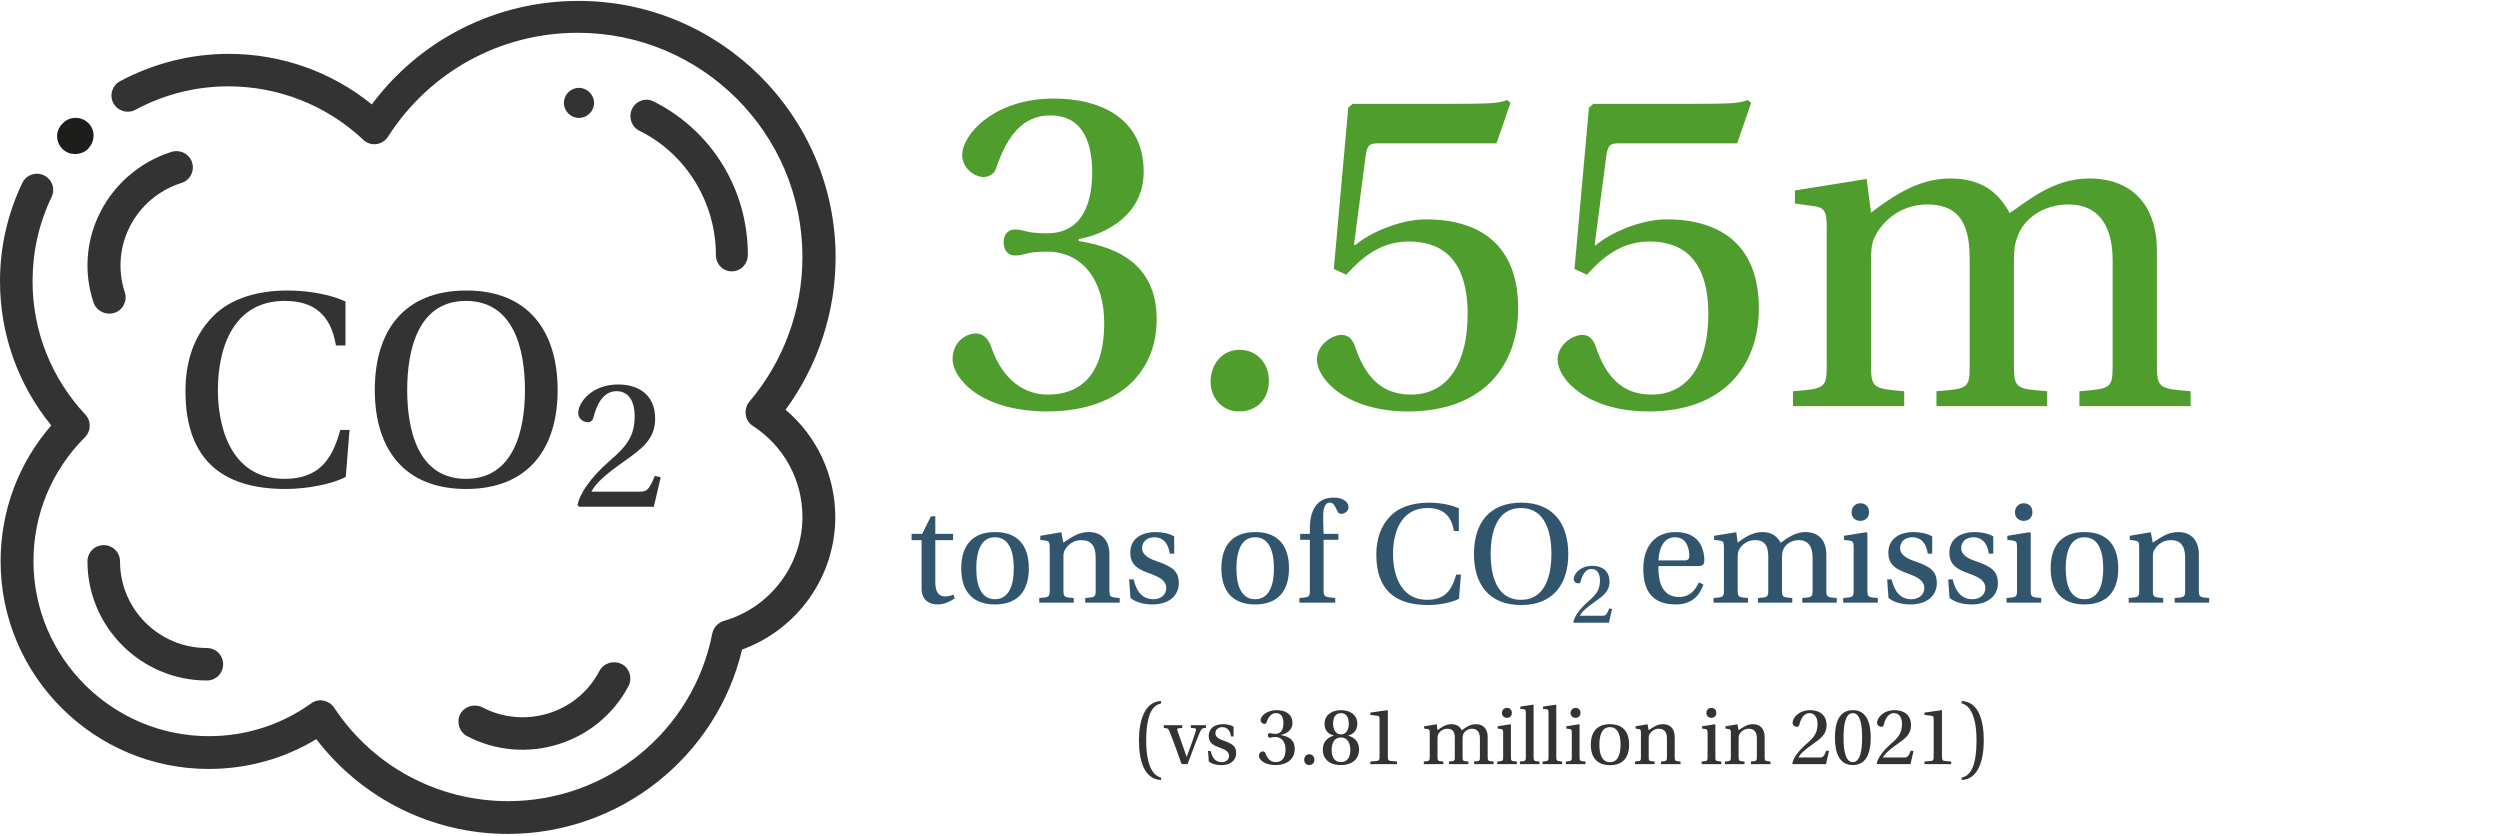 <?xml version="1.0" standalone="no"?>
<svg width="831" height="278" viewBox="0 0 831 278" fill="none" xmlns="http://www.w3.org/2000/svg">
<path d="M333.6 80.44C333.6 77.88 335.2 76.28 337.28 76.28C340.48 76.28 340.8 77.56 348 77.56C360.64 77.56 363.04 66.04 363.04 57.24C363.04 48.92 360.8 38.36 349.12 38.36C339.84 38.36 334.72 45.4 331.2 55.64C330.72 57.72 328.8 58.84 326.88 58.84C324.32 58.84 319.84 56.28 319.84 51.48C319.84 44.76 330.4 32.76 350.24 32.76C366.24 32.76 380.16 39.64 380.16 57.08C380.16 72.12 366.56 78.04 358.56 79.48V80.12C367.04 81.56 384.48 85.24 384.48 106.04C384.48 125.24 370.08 136.76 348.16 136.76C325.92 136.76 316.64 125.72 316.64 119.32C316.64 113.88 320.8 110.84 324.48 110.84C326.56 110.84 328.48 112.44 329.44 115.16C332.32 123.96 338.56 131.16 348.32 131.16C358.88 131.16 367.04 124.92 367.04 107.32C367.04 93.88 360.32 83.64 348 83.64C340.8 83.64 340.8 84.92 337.28 84.92C335.2 84.92 333.6 83.32 333.6 80.44ZM411.84 136.76C406.24 136.76 402.4 132.28 402.4 126.84C402.4 121.08 406.24 116.28 412 116.28C418.08 116.28 421.92 121.08 421.76 126.84C421.76 132.28 418.08 136.76 411.84 136.76ZM497.44 47.64H458.24C455.36 47.64 454.4 48.12 453.92 51.96L450.08 81.24L450.4 81.56C455.36 77.24 465.6 72.92 473.92 72.92C492.48 72.92 504.64 81.88 504.64 102.52C504.64 121.56 492.96 136.76 468 136.76C448 136.76 437.76 126.36 437.76 119.48C437.76 114.52 442.88 111.32 445.92 111.32C448.16 111.32 449.6 112.76 450.4 115.16C453.6 124.6 458.72 131.16 468.96 131.16C481.92 131.16 487.84 119.8 487.84 104.44C487.84 84.76 477.92 80.28 468.32 80.28C460.16 80.28 453.92 84.12 447.52 91.32L443.36 89.4L448.16 35.8L449.6 34.52H481.28C495.52 34.52 498.08 34.36 500.96 33.24L502.08 34.2L497.44 47.64ZM577.44 47.64H538.24C535.36 47.64 534.4 48.12 533.92 51.96L530.08 81.24L530.4 81.56C535.36 77.24 545.6 72.92 553.92 72.92C572.48 72.92 584.64 81.88 584.64 102.52C584.64 121.56 572.96 136.76 548 136.76C528 136.76 517.76 126.36 517.76 119.48C517.76 114.52 522.88 111.32 525.92 111.32C528.16 111.32 529.6 112.76 530.4 115.16C533.6 124.6 538.72 131.16 548.96 131.16C561.92 131.16 567.84 119.8 567.84 104.44C567.84 84.76 557.92 80.28 548.32 80.28C540.16 80.28 533.92 84.12 527.52 91.32L523.36 89.4L528.16 35.8L529.6 34.52H561.28C575.52 34.52 578.08 34.36 580.96 33.24L582.08 34.2L577.44 47.64ZM607.2 121.24V75.32C607.2 69.88 606.24 68.92 602.4 68.44L596.64 67.64V63.32L620.48 59.48L621.92 70.68C627.36 66.68 636.64 59.32 648.16 59.32C658.72 59.32 664.32 63.96 668 70.84C672.96 67.64 682.08 59.32 694.4 59.32C708.8 59.32 716.96 68.28 716.96 83.48V121.24C716.96 128.92 717.6 129.24 728.16 130.04V135H691.2V130.04C701.6 129.24 702.24 129.08 702.24 121.4V86.52C702.24 73.72 696.48 67.8 687.2 67.96C678.88 68.12 672.48 72.92 670.56 78.84C669.6 81.24 669.44 83.16 669.44 87V121.4C669.44 129.08 670.08 129.24 680.48 130.04V135H643.68V130.04C654.24 129.24 654.72 129.08 654.72 121.4V86.52C654.72 77.24 653.12 67.96 640.64 67.96C632.32 67.96 625.92 72.92 623.04 79C622.08 81.24 621.92 83.32 621.92 86.84V121.4C621.92 128.92 622.72 129.24 632.96 130.04V135H596V130.04C606.72 129.24 607.2 128.92 607.2 121.24Z" fill="#4E9D2D"/>
<path d="M316.8 179.535V177.452H310.896V171.598H309.458L306.531 177.452H303.009V179.535H306.332V195.559C306.332 200.272 309.904 200.917 311.591 200.917C313.922 200.917 315.758 199.924 317.345 198.932L316.949 197.642C315.808 198.139 315.113 198.238 313.972 198.238C312.385 198.238 310.896 197.146 310.896 193.624V179.535H316.8ZM330.769 176.856C323.229 176.856 319.508 181.321 319.508 188.911C319.508 196.452 323.229 200.917 330.72 200.917C338.31 200.917 341.981 196.452 341.981 188.911C341.981 181.321 338.31 176.856 330.769 176.856ZM324.519 188.961C324.519 182.462 326.503 178.593 330.72 178.593C334.986 178.593 336.97 182.462 336.97 188.911C336.97 195.311 334.986 199.18 330.72 199.18C326.503 199.18 324.519 195.311 324.519 188.961ZM368.768 184.298C368.768 179.585 366.188 176.856 361.872 176.856C358.449 176.856 356.316 178.543 353.439 180.379L352.794 176.906L345.799 178.097V179.436L347.436 179.684C348.627 179.833 348.924 180.131 348.924 181.817V196.055C348.924 198.436 348.776 198.535 345.452 198.783V200.321H356.911V198.783C353.736 198.535 353.488 198.486 353.488 196.105V185.389C353.488 184.248 353.538 183.554 353.935 182.859C354.877 181.024 356.911 179.535 359.392 179.535C362.517 179.535 364.204 181.272 364.204 185.29V196.105C364.204 198.486 364.005 198.535 360.731 198.783V200.321H372.191V198.783C368.966 198.535 368.768 198.436 368.768 196.055V184.298ZM390.298 184.05V178.295C388.711 177.353 386.33 176.856 384.197 176.856C379.136 176.856 375.713 179.287 375.713 183.702C375.713 187.919 378.492 189.358 382.51 190.747C385.387 191.838 387.669 192.979 387.669 195.46C387.669 197.791 385.734 199.18 383.403 199.18C379.633 199.18 377.747 196.551 376.805 192.582H375.317L375.763 198.734C377.549 200.272 380.327 200.917 383.105 200.917C388.661 200.917 391.836 197.89 391.836 193.872C391.836 189.755 389.554 188.316 384.593 186.58C382.609 185.935 379.633 184.695 379.633 182.264C379.633 179.883 381.418 178.593 383.7 178.593C386.975 178.593 388.463 181.172 388.81 184.05H390.298ZM417.245 176.856C409.705 176.856 405.984 181.321 405.984 188.911C405.984 196.452 409.705 200.917 417.196 200.917C424.786 200.917 428.457 196.452 428.457 188.911C428.457 181.321 424.786 176.856 417.245 176.856ZM410.994 188.961C410.994 182.462 412.979 178.593 417.196 178.593C421.462 178.593 423.446 182.462 423.446 188.911C423.446 195.311 421.462 199.18 417.196 199.18C412.979 199.18 410.994 195.311 410.994 188.961ZM444.876 179.436V177.452H439.964C439.915 175.616 439.865 173.83 439.816 172.094C439.716 167.728 441.105 167.084 441.949 167.084C442.891 167.084 443.387 167.332 444.578 169.961C444.776 170.457 445.124 170.804 445.868 170.804C446.86 170.804 448.249 169.961 448.249 168.621C448.249 167.332 447.108 165.397 443.288 165.397C437.285 165.397 435.4 170.308 435.4 175.517V177.452H432.176V179.436H435.4V196.105C435.4 198.436 435.252 198.535 431.928 198.783V200.321H443.834V198.783C440.361 198.436 439.964 198.486 439.964 196.154V179.436H444.876ZM484.025 190.995C482.685 195.906 480.503 199.379 474.45 199.379C464.876 199.379 463.04 189.804 463.04 184.198C463.04 176.757 465.769 168.869 474.5 168.869C479.312 168.869 482.388 171.052 483.281 176.509H484.918V168.969C482.735 167.927 479.064 167.084 474.947 167.084C469.142 167.084 464.529 168.82 461.751 171.995C459.022 174.971 457.484 179.089 457.484 184.347C457.484 195.757 463.437 201.115 474.649 201.115C478.37 201.115 482.685 200.272 484.967 199.031L485.612 190.995H484.025ZM505.57 168.869C513.854 168.869 515.69 177.303 515.69 184.149C515.69 190.995 513.805 199.379 505.57 199.379C497.335 199.379 495.499 190.995 495.499 184.149C495.499 177.303 497.335 168.869 505.57 168.869ZM505.669 167.084C494.954 167.084 489.943 173.979 489.943 184.149C489.943 194.269 495.003 201.115 505.619 201.115C516.186 201.115 521.296 194.269 521.296 184.149C521.296 173.979 516.186 167.084 505.669 167.084ZM564.59 188.167C565.632 188.167 566.525 187.82 566.525 186.282C566.525 183.504 565.582 176.856 557 176.856C549.707 176.856 546.235 182.065 546.235 189.06C546.235 196.402 549.211 200.917 557.05 200.917C562.258 200.917 564.937 198.039 566.227 194.319L564.739 193.575C563.399 196.253 561.713 198.436 558.091 198.436C552.337 198.436 551.146 193.029 551.245 188.167H564.59ZM551.295 186.282C551.295 184.298 552.039 178.593 556.752 178.593C561.018 178.593 561.514 182.958 561.514 184.794C561.514 185.687 561.217 186.282 559.927 186.282H551.295ZM573.035 196.055C573.035 198.436 572.886 198.535 569.563 198.783V200.321H581.022V198.783C577.847 198.535 577.599 198.436 577.599 196.105V185.389C577.599 184.298 577.649 183.653 577.946 182.958C578.839 181.073 580.824 179.535 583.403 179.535C587.273 179.535 587.769 182.413 587.769 185.29V196.105C587.769 198.486 587.62 198.535 584.346 198.783V200.321H595.756V198.783C592.531 198.535 592.333 198.486 592.333 196.105V185.439C592.333 184.248 592.383 183.653 592.68 182.909C593.275 181.073 595.26 179.585 597.839 179.535C600.717 179.486 602.503 181.321 602.503 185.29V196.105C602.503 198.486 602.304 198.535 599.08 198.783V200.321H610.539V198.783C607.265 198.535 607.067 198.436 607.067 196.055V184.347C607.067 179.635 604.537 176.856 600.072 176.856C596.252 176.856 593.424 179.436 591.886 180.428C590.745 178.295 589.009 176.856 585.735 176.856C582.163 176.856 579.286 179.138 577.599 180.379L577.153 176.906L569.761 178.097V179.436L571.547 179.684C572.738 179.833 573.035 180.131 573.035 181.817V196.055ZM618.434 167.282C616.648 167.282 615.458 168.572 615.458 170.308C615.458 171.945 616.648 173.136 618.384 173.136C620.121 173.136 621.262 171.945 621.262 170.308C621.311 168.572 620.17 167.282 618.434 167.282ZM616.152 196.105C616.152 198.436 616.003 198.535 612.679 198.783V200.321H624.189V198.783C620.865 198.535 620.716 198.436 620.716 196.105V177.204L620.369 176.906L612.927 178.097V179.436L614.713 179.684C615.854 179.833 616.152 180.131 616.152 181.817V196.105ZM642.266 184.05V178.295C640.678 177.353 638.297 176.856 636.164 176.856C631.104 176.856 627.681 179.287 627.681 183.702C627.681 187.919 630.459 189.358 634.477 190.747C637.354 191.838 639.636 192.979 639.636 195.46C639.636 197.791 637.702 199.18 635.37 199.18C631.6 199.18 629.715 196.551 628.772 192.582H627.284L627.73 198.734C629.516 200.272 632.294 200.917 635.072 200.917C640.628 200.917 643.803 197.89 643.803 193.872C643.803 189.755 641.521 188.316 636.561 186.58C634.576 185.935 631.6 184.695 631.6 182.264C631.6 179.883 633.386 178.593 635.668 178.593C638.942 178.593 640.43 181.172 640.777 184.05H642.266ZM662.564 184.05V178.295C660.977 177.353 658.596 176.856 656.462 176.856C651.402 176.856 647.979 179.287 647.979 183.702C647.979 187.919 650.758 189.358 654.776 190.747C657.653 191.838 659.935 192.979 659.935 195.46C659.935 197.791 658 199.18 655.669 199.18C651.899 199.18 650.013 196.551 649.071 192.582H647.583L648.029 198.734C649.815 200.272 652.593 200.917 655.371 200.917C660.927 200.917 664.102 197.89 664.102 193.872C664.102 189.755 661.82 188.316 656.859 186.58C654.875 185.935 651.899 184.695 651.899 182.264C651.899 179.883 653.684 178.593 655.966 178.593C659.241 178.593 660.729 181.172 661.076 184.05H662.564ZM672.742 167.282C670.956 167.282 669.765 168.572 669.765 170.308C669.765 171.945 670.956 173.136 672.692 173.136C674.429 173.136 675.57 171.945 675.57 170.308C675.619 168.572 674.478 167.282 672.742 167.282ZM670.46 196.105C670.46 198.436 670.311 198.535 666.987 198.783V200.321H678.496V198.783C675.173 198.535 675.024 198.436 675.024 196.105V177.204L674.677 176.906L667.235 178.097V179.436L669.021 179.684C670.162 179.833 670.46 180.131 670.46 181.817V196.105ZM692.902 176.856C685.362 176.856 681.641 181.321 681.641 188.911C681.641 196.452 685.362 200.917 692.853 200.917C700.443 200.917 704.114 196.452 704.114 188.911C704.114 181.321 700.443 176.856 692.902 176.856ZM686.652 188.961C686.652 182.462 688.636 178.593 692.853 178.593C697.119 178.593 699.103 182.462 699.103 188.911C699.103 195.311 697.119 199.18 692.853 199.18C688.636 199.18 686.652 195.311 686.652 188.961ZM730.901 184.298C730.901 179.585 728.321 176.856 724.005 176.856C720.582 176.856 718.449 178.543 715.572 180.379L714.927 176.906L707.932 178.097V179.436L709.569 179.684C710.76 179.833 711.058 180.131 711.058 181.817V196.055C711.058 198.436 710.909 198.535 707.585 198.783V200.321H719.045V198.783C715.87 198.535 715.622 198.486 715.622 196.105V185.389C715.622 184.248 715.671 183.554 716.068 182.859C717.011 181.024 719.045 179.535 721.525 179.535C724.65 179.535 726.337 181.272 726.337 185.29V196.105C726.337 198.486 726.139 198.535 722.864 198.783V200.321H734.324V198.783C731.099 198.535 730.901 198.436 730.901 196.055V184.298Z" fill="#32556E"/>
<path d="M535.857 202.44L534.94 202.233C534.051 204.394 533.696 204.661 532.689 204.661H525.139C525.79 203.328 527.537 201.848 530.143 200.012C532.867 198.058 534.999 196.607 534.999 193.379C534.999 189.5 532.215 188.079 529.284 188.079C525.168 188.079 523.096 190.863 523.096 192.491C523.096 193.439 523.925 193.912 524.606 193.912C525.079 193.912 525.346 193.616 525.464 193.143C525.968 191.099 527.004 189.116 529.018 189.116C531.12 189.116 531.831 191.04 531.831 192.935C531.831 196.044 530.617 197.584 528.129 199.746C524.783 202.647 523.332 205.046 522.977 206.734L523.244 207H534.792L535.857 202.44Z" fill="#32556E"/>
<path fill-rule="evenodd" clip-rule="evenodd" d="M24.958 51.2C23.455 51.2 22.052 50.7 20.849 49.6C18.443 47.3 18.343 43.6 20.648 41.2L20.849 41C23.154 38.6 26.863 38.6 29.268 40.8C31.674 43.1 31.674 46.8 29.469 49.2L29.369 49.4C28.166 50.6 26.562 51.2 24.958 51.2Z" fill="#1D1D1B"/>
<path fill-rule="evenodd" clip-rule="evenodd" d="M105.147 245.7C94.422 252.2 82.093 255.6 69.363 255.6C31.274 255.6 0.2 224.6 0.2 186.6C0.2 169.8 6.114 154 17.04 141.4C6.014 127.9 0 111.1 0 93.5C0 82.1 2.506 71.1 7.417 60.8C8.721 58.1 11.928 57 14.634 58.3C17.341 59.6 18.443 62.8 17.14 65.5C12.93 74.3 10.825 83.7 10.825 93.5C10.825 110 17.04 125.7 28.367 137.8C30.372 139.9 30.271 143.3 28.267 145.3C17.241 156.3 11.126 170.9 11.126 186.5C11.126 218.6 37.288 244.7 69.463 244.7C81.792 244.7 93.52 240.9 103.443 233.8C104.646 232.9 106.15 232.6 107.553 232.9C108.956 233.2 110.259 234 111.061 235.2C123.892 254.7 145.542 266.3 168.897 266.3C201.975 266.3 230.442 242.9 236.757 210.6C237.158 208.6 238.662 207 240.566 206.4C256.002 202 266.728 187.8 266.728 171.8C266.728 159.6 260.613 148.3 250.289 141.6C248.986 140.8 248.084 139.4 247.883 137.8C247.683 136.3 248.084 134.7 249.086 133.5C260.513 120.1 266.728 103 266.728 85.4C266.728 44.3 233.249 10.9 192.052 10.9C166.392 10.9 142.836 23.8 129.004 45.4C128.101 46.8 126.698 47.7 125.094 47.9C123.491 48.1 121.887 47.6 120.684 46.4C108.555 35 92.618 28.7 75.879 28.7C65.053 28.7 54.428 31.4 45.006 36.5C42.4 37.9 39.092 36.9 37.689 34.3C36.285 31.7 37.288 28.4 39.894 27C50.92 21.1 63.349 17.9 75.979 17.9C93.42 17.9 110.159 23.8 123.591 34.7C139.729 13.1 164.888 0.3 192.252 0.3C239.463 0.3 277.754 38.6 277.754 85.6C277.754 103.8 271.84 121.6 261.114 136.2C271.539 145 277.653 158 277.653 171.9C277.653 191.6 265.124 209.2 246.68 215.9C238.16 251.6 205.985 277.2 168.797 277.2C143.738 277.2 120.283 265.5 105.147 245.7Z" fill="#333333"/>
<path fill-rule="evenodd" clip-rule="evenodd" d="M192.453 39.2C189.646 39.2 187.441 36.9 187.441 34.2C187.441 31.4 189.746 29.2 192.453 29.2C195.159 29.2 197.465 31.5 197.465 34.2C197.465 37 195.159 39.2 192.453 39.2Z" fill="#333333"/>
<path fill-rule="evenodd" clip-rule="evenodd" d="M243.272 90.201C240.265 90.201 237.96 87.8 237.96 84.701C237.96 67.3 228.037 51.1 212.6 43.501C209.894 42.2 208.791 38.901 210.094 36.2C211.397 33.501 214.605 32.401 217.211 33.7C226.433 38.3 234.351 45.401 239.864 54.2C245.578 63.3 248.585 73.8 248.585 84.701C248.585 87.8 246.179 90.201 243.272 90.201Z" fill="#333333"/>
<path fill-rule="evenodd" clip-rule="evenodd" d="M68.762 226.2C46.91 226.2 29.068 208.4 29.068 186.6C29.068 183.6 31.474 181.2 34.481 181.2C37.488 181.2 39.894 183.6 39.894 186.6C39.894 202.5 52.824 215.4 68.762 215.4C71.769 215.4 74.174 217.8 74.174 220.8C74.174 223.8 71.769 226.2 68.762 226.2Z" fill="#333333"/>
<path fill-rule="evenodd" clip-rule="evenodd" d="M208.891 228.1C198.667 247.4 174.61 254.8 155.264 244.7C152.658 243.3 151.656 240.1 152.959 237.4C154.362 234.8 157.57 233.8 160.276 235.1C174.409 242.5 191.951 237.1 199.268 223C200.671 220.4 203.879 219.4 206.585 220.7C209.292 222 210.294 225.5 208.891 228.1Z" fill="#333333"/>
<path fill-rule="evenodd" clip-rule="evenodd" d="M31.074 100.5C24.157 79.7 35.785 57.3 56.935 50.5C59.841 49.6 62.949 51.1 63.851 54C64.753 56.8 63.249 59.9 60.343 60.8C44.906 65.7 36.486 82 41.498 97.2C42.4 100 40.897 103.1 37.99 104C35.083 104.9 31.976 103.3 31.074 100.5Z" fill="#333333"/>
<path d="M113.106 142.92C110.51 152.441 106.278 159.173 94.545 159.173C75.984 159.173 72.426 140.612 72.426 129.744C72.426 115.318 77.715 100.027 94.641 100.027C103.97 100.027 109.933 104.259 111.664 114.837H114.837V100.219C110.606 98.2 103.489 96.565 95.507 96.565C84.255 96.565 75.311 99.931 69.925 106.086C64.636 111.856 61.654 119.838 61.654 130.033C61.654 152.152 73.195 162.539 94.93 162.539C102.143 162.539 110.51 160.904 114.934 158.5L116.184 142.92H113.106ZM154.874 100.027C170.934 100.027 174.493 116.376 174.493 129.648C174.493 142.92 170.838 159.173 154.874 159.173C138.909 159.173 135.351 142.92 135.351 129.648C135.351 116.376 138.909 100.027 154.874 100.027ZM155.066 96.565C134.293 96.565 124.579 109.933 124.579 129.648C124.579 149.267 134.389 162.539 154.97 162.539C175.454 162.539 185.36 149.267 185.36 129.648C185.36 109.933 175.454 96.565 155.066 96.565Z" fill="#333333"/>
<path d="M219.619 158.652L217.647 158.206C215.739 162.85 214.975 163.422 212.813 163.422H196.592C197.991 160.56 201.744 157.379 207.342 153.436C213.194 149.237 217.774 146.12 217.774 139.187C217.774 130.854 211.795 127.8 205.497 127.8C196.655 127.8 192.203 133.78 192.203 137.278C192.203 139.314 193.984 140.332 195.447 140.332C196.465 140.332 197.037 139.696 197.292 138.678C198.373 134.289 200.599 130.027 204.925 130.027C209.441 130.027 210.968 134.161 210.968 138.233C210.968 144.912 208.36 148.219 203.017 152.863C195.829 159.097 192.712 164.249 191.948 167.875L192.521 168.448H217.329L219.619 158.652Z" fill="#333333"/>
<path d="M380.998 246.194C380.998 255.207 383.665 257.959 385.94 258.465V259.279C380.296 259.054 378.583 252.736 378.583 246.166C378.583 239.651 380.408 233.221 385.94 233.024V233.81C383.553 234.344 380.998 236.562 380.998 246.194ZM394.741 254H392.775C391.483 250.35 390.163 246.699 388.759 243.133C388.366 242.15 388.086 242.038 386.85 241.954V241.055H392.971V241.954L391.792 242.066C391.287 242.122 391.202 242.347 391.371 242.852C392.382 245.773 393.393 248.693 394.432 251.557H394.488C395.386 249.142 396.818 245.183 397.52 242.796C397.633 242.431 397.577 242.122 397.127 242.066L395.836 241.954V241.055H400.862V241.954C399.683 242.01 399.402 242.178 398.981 243.077C398.138 244.902 396.257 249.872 394.741 254ZM410.034 244.79H409.191C408.995 243.161 408.152 241.701 406.299 241.701C405.007 241.701 403.997 242.431 403.997 243.779C403.997 245.155 405.681 245.857 406.805 246.222C409.613 247.205 410.904 248.019 410.904 250.35C410.904 252.624 409.107 254.337 405.962 254.337C404.39 254.337 402.817 253.972 401.806 253.101L401.554 249.62H402.396C402.93 251.866 403.997 253.354 406.131 253.354C407.45 253.354 408.546 252.568 408.546 251.248C408.546 249.844 407.254 249.198 405.625 248.581C403.351 247.794 401.778 246.98 401.778 244.593C401.778 242.094 403.716 240.718 406.58 240.718C407.787 240.718 409.135 240.999 410.034 241.532V244.79ZM421.44 244.425C421.44 243.975 421.72 243.695 422.085 243.695C422.647 243.695 422.703 243.919 423.967 243.919C426.185 243.919 426.606 241.898 426.606 240.353C426.606 238.893 426.213 237.04 424.163 237.04C422.535 237.04 421.636 238.275 421.018 240.072C420.934 240.437 420.597 240.634 420.26 240.634C419.811 240.634 419.025 240.185 419.025 239.342C419.025 238.163 420.878 236.057 424.36 236.057C427.168 236.057 429.611 237.264 429.611 240.325C429.611 242.965 427.224 244.004 425.82 244.256V244.369C427.308 244.621 430.369 245.267 430.369 248.918C430.369 252.287 427.842 254.309 423.995 254.309C420.092 254.309 418.463 252.371 418.463 251.248C418.463 250.293 419.193 249.76 419.839 249.76C420.204 249.76 420.541 250.041 420.709 250.518C421.215 252.062 422.31 253.326 424.023 253.326C425.876 253.326 427.308 252.231 427.308 249.142C427.308 246.783 426.129 244.986 423.967 244.986C422.703 244.986 422.703 245.211 422.085 245.211C421.72 245.211 421.44 244.93 421.44 244.425ZM435.171 254.309C434.188 254.309 433.514 253.523 433.514 252.568C433.514 251.557 434.188 250.715 435.199 250.715C436.266 250.715 436.94 251.557 436.912 252.568C436.912 253.523 436.266 254.309 435.171 254.309ZM445.701 245.127C443.679 245.127 442.64 246.868 442.64 249.254C442.64 251.585 443.567 253.326 445.729 253.326C447.919 253.326 448.846 251.585 448.846 249.283C448.846 246.868 447.807 245.127 445.701 245.127ZM445.701 254.309C441.489 254.309 439.692 251.922 439.692 249.198C439.692 246.362 441.545 245.014 443.342 244.537V244.481C441.769 244.06 440.281 243.133 440.281 240.578C440.281 237.686 442.668 236.057 445.729 236.057C448.818 236.057 451.176 237.657 451.176 240.55C451.176 242.88 449.772 244.06 448.144 244.481V244.537C449.941 245.014 451.766 246.334 451.766 249.142C451.766 251.866 449.941 254.309 445.701 254.309ZM445.757 244.116C447.61 244.116 448.368 242.319 448.34 240.494C448.34 238.444 447.498 237.04 445.729 237.04C443.96 237.04 443.117 238.444 443.117 240.494C443.117 242.319 443.875 244.116 445.757 244.116ZM464.374 254H455.501V253.13L457.691 252.933C458.477 252.877 458.561 252.343 458.561 251.669V238.977C458.561 238.219 458.393 237.994 457.915 237.938L455.501 237.629V236.871L461.173 236.057L461.313 236.225V251.669C461.313 252.68 461.622 252.877 462.184 252.933L464.374 253.13V254ZM475.242 251.585V243.526C475.242 242.571 475.074 242.403 474.4 242.319L473.389 242.178V241.42L477.573 240.746L477.826 242.712C478.78 242.01 480.409 240.718 482.431 240.718C484.284 240.718 485.267 241.532 485.913 242.74C486.783 242.178 488.384 240.718 490.546 240.718C493.073 240.718 494.505 242.291 494.505 244.958V251.585C494.505 252.933 494.618 252.989 496.471 253.13V254H489.984V253.13C491.81 252.989 491.922 252.961 491.922 251.613V245.492C491.922 243.245 490.911 242.206 489.282 242.234C487.822 242.263 486.699 243.105 486.362 244.144C486.194 244.565 486.165 244.902 486.165 245.576V251.613C486.165 252.961 486.278 252.989 488.103 253.13V254H481.645V253.13C483.498 252.989 483.582 252.961 483.582 251.613V245.492C483.582 243.863 483.301 242.234 481.111 242.234C479.651 242.234 478.528 243.105 478.022 244.172C477.854 244.565 477.826 244.93 477.826 245.548V251.613C477.826 252.933 477.966 252.989 479.763 253.13V254H473.277V253.13C475.158 252.989 475.242 252.933 475.242 251.585ZM500.94 235.299C501.922 235.299 502.568 236.029 502.54 237.012C502.54 237.938 501.894 238.612 500.911 238.612C499.929 238.612 499.255 237.938 499.255 237.012C499.255 236.029 499.929 235.299 500.94 235.299ZM499.648 251.613V243.526C499.648 242.571 499.479 242.403 498.834 242.319L497.823 242.178V241.42L502.035 240.746L502.231 240.915V251.613C502.231 252.933 502.315 252.989 504.197 253.13V254H497.682V253.13C499.564 252.989 499.648 252.933 499.648 251.613ZM507.184 251.613V236.955C507.184 235.945 507.044 235.804 506.37 235.72L505.359 235.636V234.878L509.571 234.232L509.768 234.372V251.613C509.768 252.933 509.88 252.989 511.733 253.13V254H505.219V253.13C507.1 252.989 507.184 252.933 507.184 251.613ZM514.725 251.613V236.955C514.725 235.945 514.585 235.804 513.911 235.72L512.9 235.636V234.878L517.112 234.232L517.309 234.372V251.613C517.309 252.933 517.421 252.989 519.274 253.13V254H512.76V253.13C514.641 252.989 514.725 252.933 514.725 251.613ZM523.755 235.299C524.737 235.299 525.383 236.029 525.355 237.012C525.355 237.938 524.709 238.612 523.726 238.612C522.744 238.612 522.07 237.938 522.07 237.012C522.07 236.029 522.744 235.299 523.755 235.299ZM522.463 251.613V243.526C522.463 242.571 522.294 242.403 521.649 242.319L520.638 242.178V241.42L524.85 240.746L525.046 240.915V251.613C525.046 252.933 525.13 252.989 527.012 253.13V254H520.497V253.13C522.379 252.989 522.463 252.933 522.463 251.613ZM535.166 240.718C539.434 240.718 541.512 243.245 541.512 247.542C541.512 251.81 539.434 254.337 535.138 254.337C530.898 254.337 528.792 251.81 528.792 247.542C528.792 243.245 530.898 240.718 535.166 240.718ZM531.628 247.57C531.628 251.164 532.751 253.354 535.138 253.354C537.553 253.354 538.676 251.164 538.676 247.542C538.676 243.891 537.553 241.701 535.138 241.701C532.751 241.701 531.628 243.891 531.628 247.57ZM556.674 244.93V251.585C556.674 252.933 556.787 252.989 558.612 253.13V254H552.125V253.13C553.979 252.989 554.091 252.961 554.091 251.613V245.492C554.091 243.217 553.136 242.234 551.367 242.234C549.963 242.234 548.812 243.077 548.278 244.116C548.054 244.509 548.026 244.902 548.026 245.548V251.613C548.026 252.961 548.166 252.989 549.963 253.13V254H543.477V253.13C545.358 252.989 545.442 252.933 545.442 251.585V243.526C545.442 242.571 545.274 242.403 544.6 242.319L543.673 242.178V241.42L547.633 240.746L547.998 242.712C549.626 241.673 550.834 240.718 552.771 240.718C555.214 240.718 556.674 242.263 556.674 244.93ZM568.891 235.299C569.874 235.299 570.52 236.029 570.491 237.012C570.491 237.938 569.846 238.612 568.863 238.612C567.88 238.612 567.206 237.938 567.206 237.012C567.206 236.029 567.88 235.299 568.891 235.299ZM567.599 251.613V243.526C567.599 242.571 567.431 242.403 566.785 242.319L565.774 242.178V241.42L569.986 240.746L570.183 240.915V251.613C570.183 252.933 570.267 252.989 572.148 253.13V254H565.634V253.13C567.515 252.989 567.599 252.933 567.599 251.613ZM586.564 244.93V251.585C586.564 252.933 586.677 252.989 588.502 253.13V254H582.015V253.13C583.869 252.989 583.981 252.961 583.981 251.613V245.492C583.981 243.217 583.026 242.234 581.257 242.234C579.853 242.234 578.702 243.077 578.168 244.116C577.944 244.509 577.916 244.902 577.916 245.548V251.613C577.916 252.961 578.056 252.989 579.853 253.13V254H573.367V253.13C575.248 252.989 575.332 252.933 575.332 251.585V243.526C575.332 242.571 575.164 242.403 574.49 242.319L573.563 242.178V241.42L577.522 240.746L577.887 242.712C579.516 241.673 580.724 240.718 582.661 240.718C585.104 240.718 586.564 242.263 586.564 244.93ZM607.963 249.676L606.952 254H596.001L595.748 253.747C596.085 252.147 597.461 249.872 600.634 247.12C602.993 245.071 604.144 243.61 604.144 240.662C604.144 238.865 603.47 237.04 601.476 237.04C599.567 237.04 598.584 238.921 598.107 240.859C597.995 241.308 597.742 241.589 597.293 241.589C596.647 241.589 595.86 241.139 595.86 240.241C595.86 238.696 597.826 236.057 601.729 236.057C604.509 236.057 607.149 237.405 607.149 241.083C607.149 244.144 605.127 245.52 602.543 247.373C600.072 249.114 598.416 250.518 597.798 251.782H604.958C605.913 251.782 606.25 251.529 607.092 249.479L607.963 249.676ZM615.853 237.04C613.382 237.04 612.793 240.971 612.793 245.183C612.793 249.395 613.382 253.326 615.882 253.326C618.353 253.326 618.97 249.395 618.97 245.183C618.97 240.971 618.381 237.04 615.853 237.04ZM615.91 236.057C620.262 236.057 621.834 239.932 621.834 245.183C621.834 250.434 620.262 254.309 615.882 254.309C611.501 254.309 609.929 250.434 609.929 245.183C609.929 239.932 611.473 236.057 615.91 236.057ZM636.043 249.676L635.032 254H624.081L623.828 253.747C624.165 252.147 625.541 249.872 628.714 247.12C631.073 245.071 632.224 243.61 632.224 240.662C632.224 238.865 631.55 237.04 629.556 237.04C627.647 237.04 626.664 238.921 626.187 240.859C626.075 241.308 625.822 241.589 625.373 241.589C624.727 241.589 623.94 241.139 623.94 240.241C623.94 238.696 625.906 236.057 629.809 236.057C632.589 236.057 635.229 237.405 635.229 241.083C635.229 244.144 633.207 245.52 630.623 247.373C628.152 249.114 626.496 250.518 625.878 251.782H633.038C633.993 251.782 634.33 251.529 635.172 249.479L636.043 249.676ZM648.567 254H639.693V253.13L641.884 252.933C642.67 252.877 642.754 252.343 642.754 251.669V238.977C642.754 238.219 642.586 237.994 642.108 237.938L639.693 237.629V236.871L645.365 236.057L645.506 236.225V251.669C645.506 252.68 645.815 252.877 646.376 252.933L648.567 253.13V254ZM656.991 246.11C656.991 237.124 654.351 234.344 652.049 233.81V233.024C657.721 233.221 659.405 239.567 659.405 246.138C659.405 252.624 657.608 259.054 652.049 259.279V258.465C654.435 257.987 656.991 255.741 656.991 246.11Z" fill="#333333"/>
</svg>
